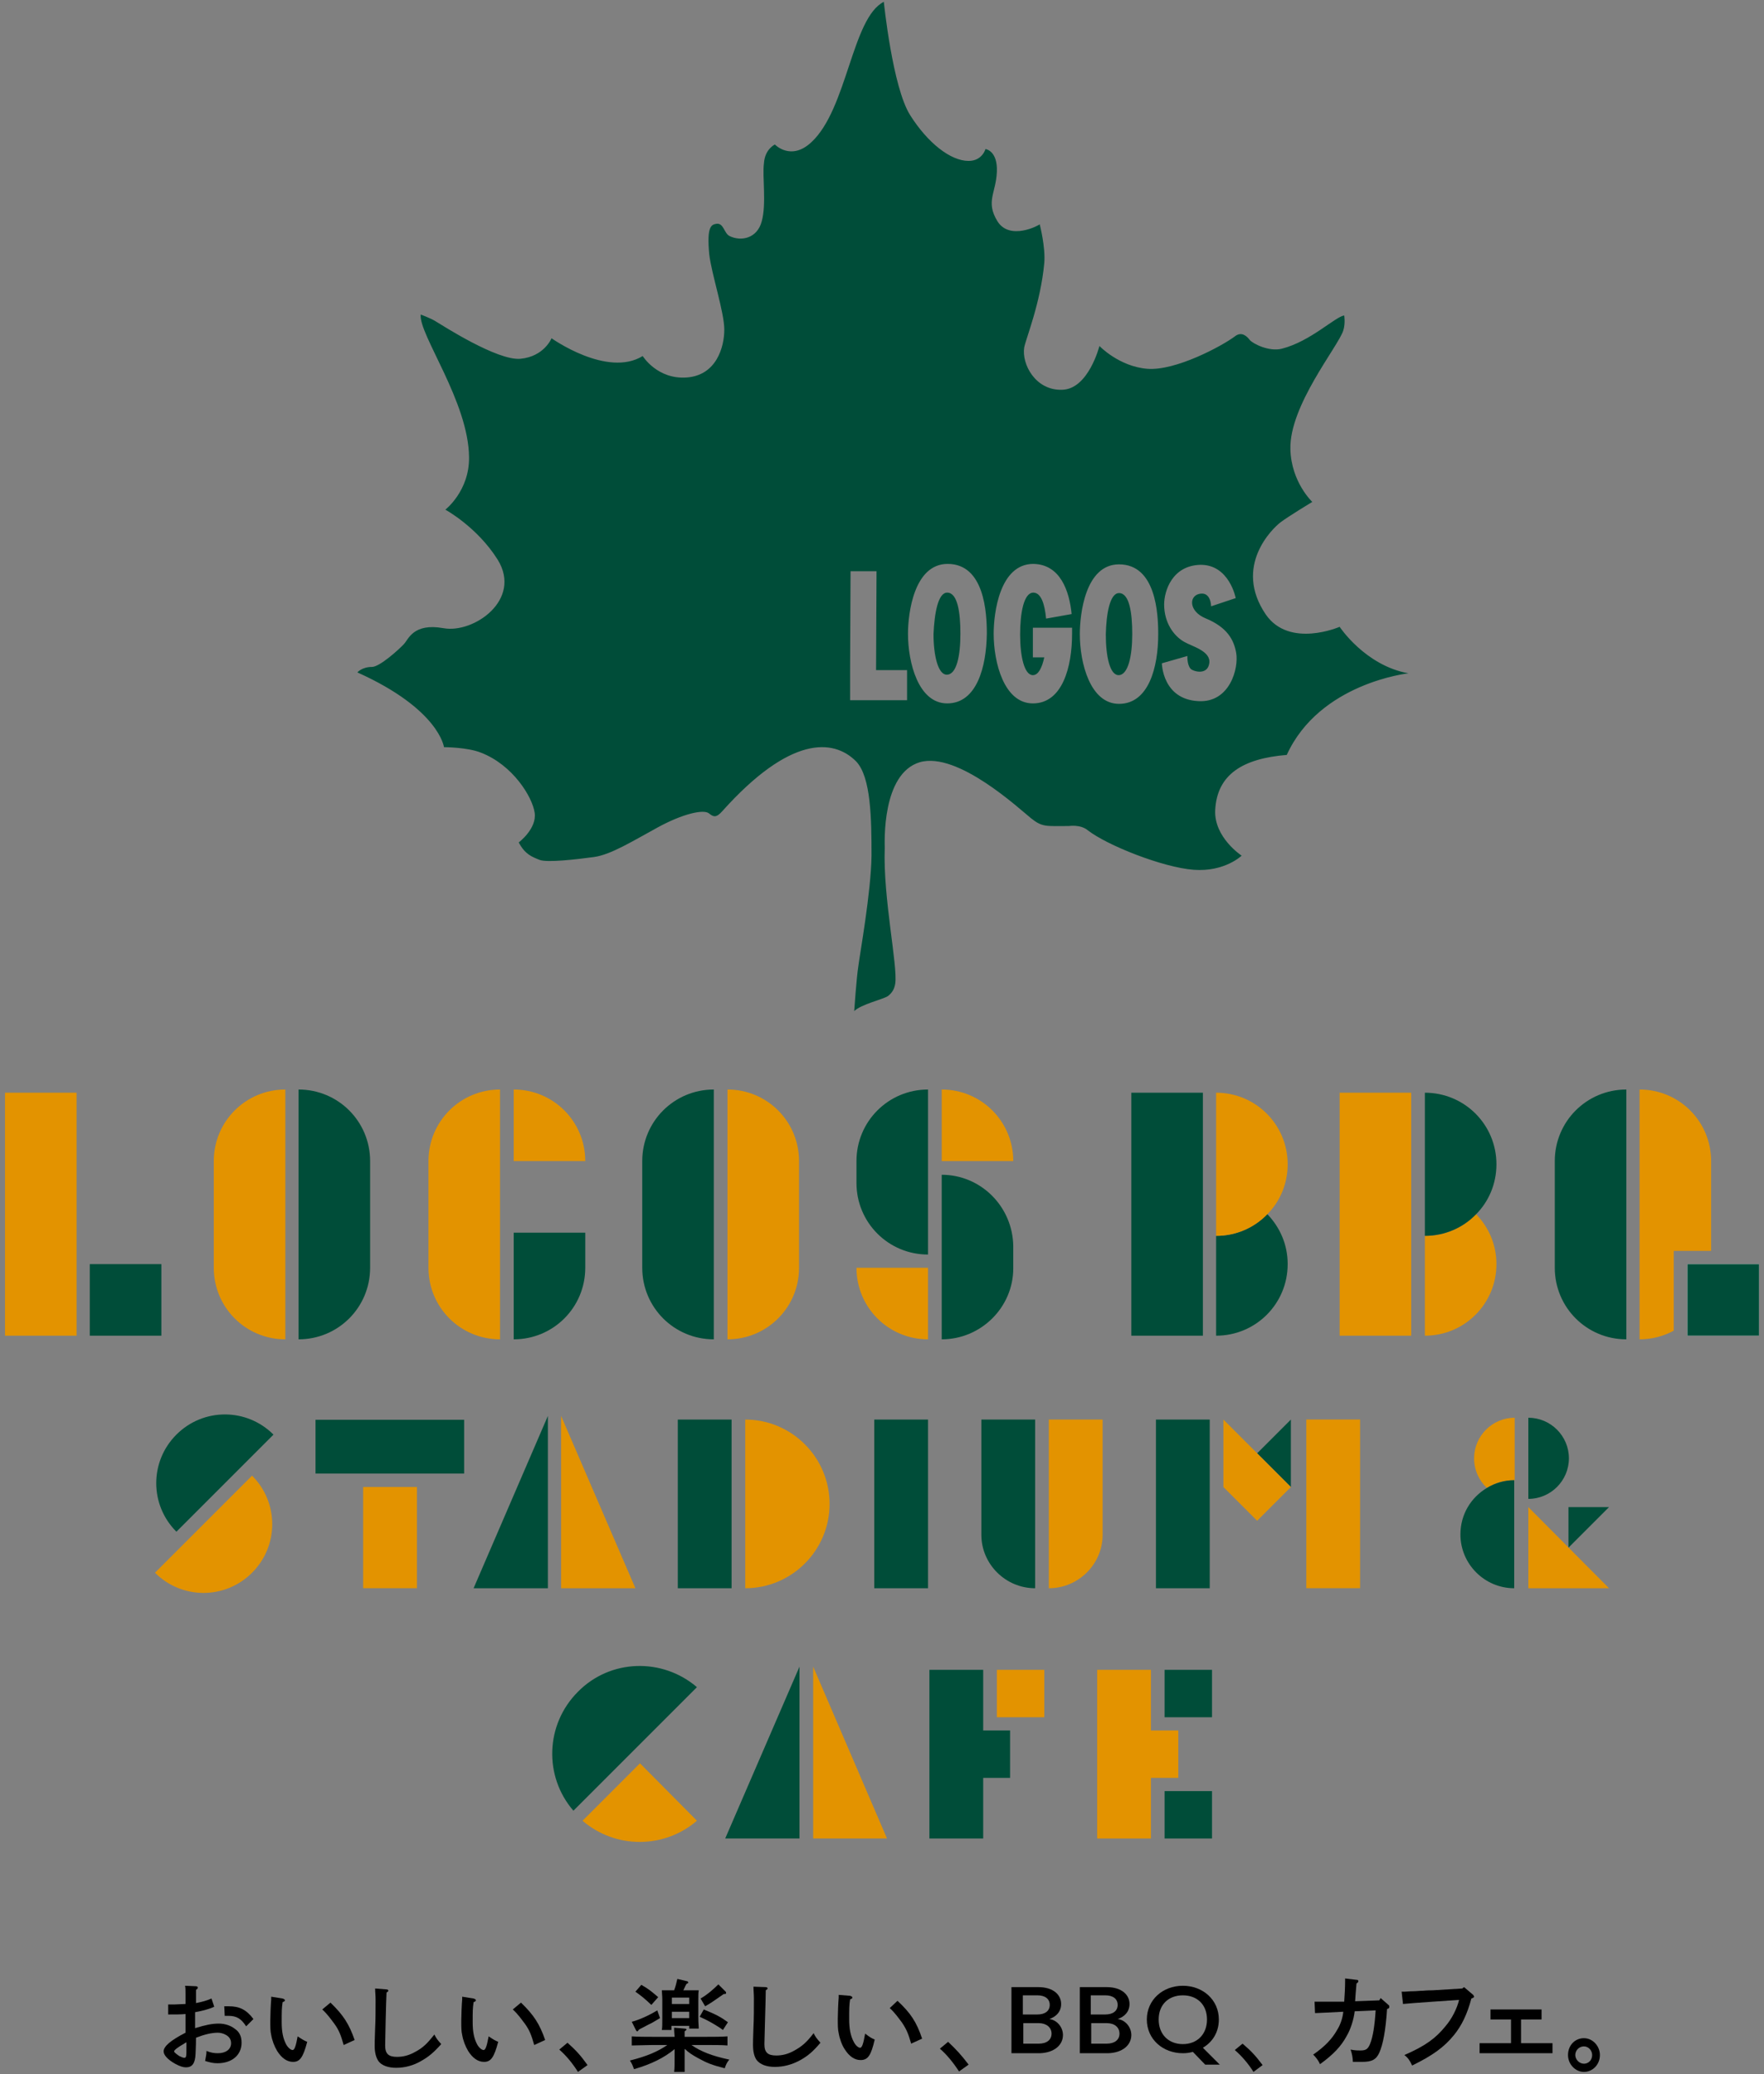 <?xml version="1.0" encoding="utf-8"?>
<!-- Generator: Adobe Illustrator 27.6.1, SVG Export Plug-In . SVG Version: 6.00 Build 0)  -->
<svg version="1.1" id="レイヤー_1" xmlns="http://www.w3.org/2000/svg" xmlns:xlink="http://www.w3.org/1999/xlink" x="0px"
	 y="0px" viewBox="0 0 387 455" style="enable-background:new 0 0 387 455;" xml:space="preserve">
<rect x="0" y="0" width="387" height="455" fill="#808080" stroke="none"/>
<style type="text/css">
	.st0{fill:#E39300;}
	.st1{fill:#004D39;}
	.st2{fill:#FFFFFF;}
</style>
<path d="M46.4,438.4c-1.1,0.5-2.4,0.8-3.4,1v-2.9c0.3-0.2,0.4-0.3,0.4-0.5c0-0.2-0.2-0.3-0.5-0.3l-2.3-0.1c0.1,0.4,0.1,1,0.1,2
	c0,1.6,0,1.6,0,2c-0.7,0-1.6,0.1-2.3,0.1c-0.4,0-0.7,0-1.5,0l0,2.2c1.6,0,2.9,0,3.8-0.1c0,1.7,0,2.5,0,2.5c0,0.6,0,0.6,0,1.6
	c-3.3,1.7-4.8,3-4.8,4.1c0,0.8,0.9,1.8,2.5,2.7c1.1,0.6,1.8,0.8,2.4,0.8c1.4,0,2-0.9,2.1-2.9c0-0.6,0.1-1.4,0.1-3.6
	c1.8-0.7,3.4-1.1,4.8-1.1c0.6,0,1.3,0.2,1.8,0.5c0.7,0.4,1.1,1,1.1,1.8c0,1.3-1.1,2.2-2.9,2.2c-0.8,0-1.5-0.1-2.5-0.5
	c0,0.8-0.1,1-0.3,2.2c1,0.3,1.7,0.5,2.7,0.5c3.2,0,5.3-1.8,5.3-4.5c0-1.3-0.4-2.3-1.4-3c-1-0.8-2.3-1.2-3.6-1.2
	c-1.5,0-2.9,0.3-5.2,1c0-0.7,0-1.9,0-3.5c1.6-0.3,2.9-0.6,4.2-1.2L46.4,438.4z M40.9,448.9c0,2.3,0,2.5-0.5,2.5
	c-0.2,0-0.5-0.1-1.1-0.4c-0.7-0.5-1.1-0.8-1.1-1c0-0.3,0.8-0.9,2.2-1.7c0.1-0.1,0.3-0.2,0.5-0.3V448.9z M55.6,442.9
	c-1.5-2-3-2.8-5.4-2.8c-0.8,0-0.8,0-1,0l0.1,2.1c0.4,0,0.6,0,0.8,0c1.8,0,2.8,0.6,3.9,2.3L55.6,442.9z"/>
<path d="M59.5,438c0,0.2,0,0.2,0,0.6c-0.1,1-0.2,3.5-0.2,4.6c0,1.5,0,2.4,0.2,3.2c0.2,1.2,0.7,2.5,1.3,3.5c1,1.6,2.2,2.4,3.5,2.4
	c1.5,0,2.2-1,3.1-4.4c-0.7-0.3-0.9-0.4-2.1-1.2c-0.4,2.2-0.7,3-1.1,3c-0.4,0-1-0.5-1.4-1.2c-0.7-1.3-1-2.8-1-4.9c0-2.4,0-3,0.2-4.4
	c0.4-0.2,0.5-0.2,0.5-0.4c0-0.2-0.2-0.3-0.5-0.4L59.5,438z M70.7,440.8c1.1,1,1.8,2,2.7,3.2c1,1.4,1.4,2.5,2,4.6l2.4-1.1
	c-1.2-3.5-2.5-5.5-5.3-8.2L70.7,440.8z"/>
<path d="M82.3,436.2c0,0.8,0.1,1.5,0.1,2.5c0,2.2,0,4.3-0.1,6.2c-0.1,2.8-0.1,3.3-0.1,3.9c0,1.5,0.3,2.5,0.8,3.3
	c0.7,1,2.2,1.5,3.9,1.5c1.9,0,3.8-0.5,5.5-1.5c1.6-0.9,2.7-1.8,4.4-3.7c-0.9-1-1.1-1.3-1.5-2.1c-1.6,2-2.5,2.9-4.2,3.8
	c-1.4,0.8-2.7,1.1-4,1.1c-1.9,0-2.6-0.7-2.6-2.5c0-1.1,0.2-9.9,0.3-11.6c0.3-0.2,0.4-0.3,0.4-0.4c0-0.2-0.2-0.3-0.4-0.3L82.3,436.2z
	"/>
<path d="M101.4,438c0,0.2,0,0.2,0,0.6c-0.1,1-0.2,3.5-0.2,4.6c0,1.5,0,2.4,0.2,3.2c0.2,1.2,0.7,2.5,1.3,3.5c1,1.6,2.2,2.4,3.5,2.4
	c1.5,0,2.2-1,3.1-4.4c-0.7-0.3-0.9-0.4-2.1-1.2c-0.4,2.2-0.7,3-1.1,3c-0.4,0-1-0.5-1.4-1.2c-0.7-1.3-1-2.8-1-4.9c0-2.4,0-3,0.2-4.4
	c0.4-0.2,0.5-0.2,0.5-0.4c0-0.2-0.2-0.3-0.5-0.4L101.4,438z M112.5,440.8c1.1,1,1.8,2,2.7,3.2c1,1.4,1.4,2.5,2,4.6l2.4-1.1
	c-1.2-3.5-2.5-5.5-5.3-8.2L112.5,440.8z"/>
<path d="M122.7,449.6c1.5,1.3,2.9,3,4.1,4.9l2.1-1.5c-1.5-2.1-2.5-3.2-4.4-4.9L122.7,449.6z"/>
<path d="M230.7,446.1c0,1.4-1.1,2.2-2.8,2.2h-3.4v-4.5h3.4C229.5,443.8,230.7,444.7,230.7,446.1z M230.3,439.8c0,1.3-1,2.1-2.7,2.1
	h-3.2v-4.2h3.2C229.3,437.7,230.3,438.5,230.3,439.8z M233.2,446.4c0-1.7-1.3-3.3-3-3.5c1.5-0.5,2.6-1.6,2.6-3.3c0-2-1.7-3.7-5-3.7
	h-5.9v14.5h6.2C231.3,450.3,233.2,448.6,233.2,446.4z"/>
<path d="M245.6,446.1c0,1.4-1.1,2.2-2.8,2.2h-3.4v-4.5h3.4C244.5,443.8,245.6,444.7,245.6,446.1z M245.2,439.8c0,1.3-1,2.1-2.7,2.1
	h-3.2v-4.2h3.2C244.2,437.7,245.2,438.5,245.2,439.8z M248.2,446.4c0-1.7-1.3-3.3-3-3.5c1.5-0.5,2.6-1.6,2.6-3.3c0-2-1.7-3.7-5-3.7
	h-5.9v14.5h6.2C246.3,450.3,248.2,448.6,248.2,446.4z"/>
<path d="M254.2,443c0-3.3,2.2-5.3,5.3-5.3c3.1,0,5.3,2,5.3,5.3c0,3.3-2.2,5.4-5.3,5.4C256.4,448.4,254.2,446.3,254.2,443z
	 M267.4,443c0-4.3-3.5-7.4-7.9-7.4c-4.4,0-7.9,3.1-7.9,7.4c0,4.4,3.6,7.4,7.9,7.4c0.8,0,1.5-0.1,2.2-0.3l2.7,2.8h3.2l-3.7-3.7
	C266.1,447.9,267.4,445.7,267.4,443z"/>
<path d="M270.9,449.7c1.5,1.3,2.9,2.9,4.1,4.8l2-1.5c-1.5-2-2.5-3.1-4.4-4.7L270.9,449.7z"/>
<path d="M297.3,439c0-0.2,0.2-2.9,0.3-3.9c0.3-0.2,0.4-0.3,0.4-0.5c0-0.2-0.1-0.3-0.4-0.3l-2.5-0.3v0.6c0,1.3-0.1,3.2-0.2,4.5
	c-1.2,0-2.6,0-5.8,0h-0.7l0.1,2.5c2.2-0.1,2.4-0.1,6.2-0.3c-0.1,1.2-0.6,2.8-1.3,3.9c-1.1,2-2.7,3.7-5.3,5.5
	c0.5,0.5,1.1,1.2,1.5,2.1c2.9-2.1,4.6-3.9,5.8-6.1c0.9-1.5,1.6-3.7,1.8-5.5l4.6-0.2c-0.2,3.3-0.6,5.8-1.2,7.3
	c-0.5,1.2-0.9,1.5-2.2,1.5c-0.5,0-1.1,0-2.1-0.2c0.3,0.8,0.5,1.9,0.5,2.7c0.6,0,0.7,0,1.2,0c0.6,0,0.6,0,0.8,0c2.2,0,3.1-0.5,3.8-2
	c0.8-1.8,1.4-4.8,1.7-9.6c0.4-0.1,0.5-0.2,0.5-0.5c0-0.1,0-0.3-0.2-0.4l-1.7-1.5l-0.3,0.5L297.3,439z"/>
<path d="M320.8,436.2l-6.5,0.4c-0.4,0-1.2,0-2.2,0.1c-0.7,0-1.4,0.1-2,0.1c-1,0-1.5,0.1-1.9,0.1l-0.7,0l0.3,2.7
	c1.1-0.1,3.4-0.3,6.5-0.5l5.8-0.4c-0.4,1.8-1.6,4.2-3,5.8c-2.1,2.6-4.4,4.3-9,6.3c0.8,0.6,1.2,1.2,1.7,2.3c4.5-2.2,7-4,9.2-6.7
	c1.7-2.1,2.9-4.6,3.8-8c0.4-0.1,0.6-0.3,0.6-0.4c0-0.1-0.1-0.2-0.2-0.4l-2-1.7L320.8,436.2z"/>
<path d="M331.5,448.2h-3.8c-1,0-2.1,0-3.1,0v2.2c1,0,2,0,3.1,0h9.8c0.9,0,2.1,0,3.1,0v-2.2c-1.3,0-2,0-3.1,0h-3.8V443h2.2
	c0.7,0,1.5,0,2.3,0v-2.2c-1.1,0-1.4,0-2.3,0h-6.6c-0.7,0-1.6,0-2.3,0v2.2c0.8,0,1.6,0,2.3,0h2.2V448.2z"/>
<path d="M347.5,447.1c-2,0-3.5,1.6-3.5,3.7c0,2,1.6,3.7,3.5,3.7c1.9,0,3.5-1.6,3.5-3.7C351,448.8,349.4,447.1,347.5,447.1z
	 M347.5,448.9c1,0,1.8,0.9,1.8,1.9c0,1.1-0.8,1.9-1.8,1.9c-1,0-1.9-0.9-1.9-1.9C345.6,449.7,346.5,448.9,347.5,448.9z"/>
<path d="M150.3,449.5c0.7,0.7,1.6,1.3,2.9,2c1.8,1,3,1.5,5.8,2.2c0.3-0.9,0.5-1.3,1-1.9c-3.8-0.8-6.3-1.8-8.3-3.2h3.4
	c1.4,0,3.3,0,4.5,0.1v-2c-1.2,0.1-3.1,0.1-4.5,0.1h-4.9c0-0.5,0-0.7,0-1.2c0.3-0.2,0.4-0.3,0.4-0.4c0-0.1-0.1-0.2-0.4-0.2l-2.3-0.2
	c0,0.4,0,1,0.1,2h-4.9c-1.3,0-3.4,0-4.5-0.1v2c1.2,0,3.3-0.1,4.5-0.1h3.3c-2.2,1.5-4.6,2.5-8.2,3.4c0.5,0.8,0.6,1.1,0.9,1.9
	c3.8-1.1,6.6-2.5,8.9-4.4v1.8c0,1.4,0,2.5-0.1,3.2h2.3c0-0.7,0-1.8,0-3.2V449.5z M147.4,444.4h3.8v0.6h2.1c0-0.5-0.1-1.3-0.1-2.3
	v-4.2c0-0.7,0-1.5,0.1-1.9c-0.5,0-1,0-1.6,0h-1.8c0.2-0.3,0.3-0.7,0.7-1.4c0.4-0.2,0.4-0.2,0.4-0.3c0-0.1-0.1-0.3-0.3-0.3l-2.1-0.5
	c-0.2,0.9-0.4,1.7-0.7,2.5h-1.1c-0.7,0-1.1,0-1.6,0c0,0.4,0.1,1.2,0.1,1.9v4.5c0,1.1,0,1.8-0.1,2.3h2.1V444.4z M151.2,442.7h-3.8
	v-1.4h3.8V442.7z M151.2,439.6h-3.8v-1.4h3.8V439.6z M139.4,436.9c1.4,1,1.9,1.4,3.5,2.9l1.5-1.7c-1.4-1.2-2.1-1.8-3.7-2.7
	L139.4,436.9z M144.2,441c-1.8,1.1-4,2.1-5.6,2.5l0.9,1.8c0.1,0.2,0.2,0.3,0.3,0.3s0.2-0.1,0.4-0.4c0.4-0.2,0.4-0.2,2.1-1.1
	c0.7-0.3,1.3-0.7,2.5-1.4L144.2,441z M154.7,440.1c1.1-0.6,1.8-1.1,4.1-2.7c0.2,0,0.3,0,0.3,0c0.1,0,0.2-0.1,0.2-0.2
	c0-0.1,0-0.2-0.1-0.3l-1.6-1.6c-1.1,1.1-2.5,2.3-3.9,3.1L154.7,440.1z M153.5,442.4c1.8,0.8,3,1.5,4.4,2.4c0.2,0.1,0.4,0.3,0.7,0.5
	l1.1-1.7c-1.5-1.1-2.6-1.7-5.3-2.8L153.5,442.4z"/>
<path d="M165.3,435.8c0,0.8,0.1,1.6,0.1,2.6c0,2.2,0,4.4-0.1,6.3c-0.1,2.8-0.1,3.3-0.1,3.9c0,1.5,0.3,2.6,0.8,3.3
	c0.8,1,2.2,1.5,4,1.5c1.9,0,3.8-0.5,5.6-1.5c1.6-0.9,2.7-1.8,4.4-3.8c-0.9-1-1.1-1.3-1.5-2.1c-1.6,2.1-2.6,2.9-4.2,3.8
	c-1.4,0.8-2.7,1.1-4,1.1c-1.9,0-2.6-0.7-2.6-2.5c0-1.1,0.3-10,0.3-11.8c0.3-0.2,0.4-0.3,0.4-0.4c0-0.2-0.2-0.3-0.4-0.3L165.3,435.8z
	"/>
<path d="M184,437.6c0,0.2,0,0.2,0,0.6c-0.1,1-0.2,3.6-0.2,4.6c0,1.5,0,2.4,0.2,3.2c0.2,1.2,0.7,2.6,1.3,3.5c1,1.6,2.2,2.4,3.5,2.4
	c1.6,0,2.3-1,3.1-4.5c-0.7-0.3-0.9-0.4-2.1-1.3c-0.4,2.3-0.7,3.1-1.1,3.1c-0.4,0-1-0.5-1.4-1.3c-0.7-1.3-1-2.9-1-4.9
	c0-2.4,0-3.1,0.2-4.4c0.4-0.2,0.5-0.2,0.5-0.4c0-0.2-0.2-0.3-0.5-0.4L184,437.6z M195.2,440.5c1.1,1,1.8,2,2.7,3.2
	c1,1.5,1.4,2.5,2,4.6l2.4-1.1c-1.2-3.6-2.5-5.6-5.4-8.3L195.2,440.5z"/>
<path d="M206.2,449.4c1.5,1.3,2.9,3,4.2,5l2.1-1.5c-1.6-2.1-2.6-3.2-4.5-5L206.2,449.4z"/>
<g>
	<g>
		<rect x="218.7" y="366.3" class="st0" width="10.4" height="10.4"/>
		<polygon class="st1" points="221.6,379.6 215.7,379.6 215.7,366.3 203.9,366.3 203.9,403.3 215.7,403.3 215.7,390 221.6,390 		"/>
		<polygon class="st1" points="175.4,365.6 175.4,403.3 159.1,403.3 		"/>
		<polygon class="st0" points="178.4,365.6 178.4,403.3 194.6,403.3 		"/>
		<path class="st1" d="M152.9,370.1c-7.6-6.5-19-6.2-26.1,1c-7.2,7.2-7.5,18.6-1,26.1L152.9,370.1z"/>
		<path class="st0" d="M140.4,386.8l-12.6,12.6c7.2,6.2,17.9,6.2,25.1,0L140.4,386.8z"/>
		<rect x="255.5" y="366.3" class="st1" width="10.4" height="10.4"/>
		<polygon class="st0" points="258.5,379.6 252.5,379.6 252.5,366.3 240.7,366.3 240.7,403.3 252.5,403.3 252.5,390 258.5,390 		"/>
		<rect x="255.5" y="392.9" class="st1" width="10.4" height="10.4"/>
	</g>
	<g>
		<g>
			<g>
				<polygon class="st0" points="353,348.4 335.3,348.4 335.3,330.6 				"/>
				<polygon class="st1" points="353,330.6 344.1,330.6 344.1,339.5 				"/>
				<path class="st1" d="M335.3,311c4.9,0,8.9,4,8.9,8.9c0,4.9-4,8.9-8.9,8.9V311z"/>
			</g>
			<g>
				<path class="st0" d="M323.4,319.9c0,2.6,1.1,4.9,2.8,6.5c1.8-1.1,3.8-1.7,6.1-1.7V311C327.4,311,323.4,315,323.4,319.9z"/>
				<path class="st1" d="M326.2,326.4c-3.5,2.1-5.8,5.8-5.8,10.2c0,6.5,5.3,11.8,11.8,11.8v-23.7C330.1,324.7,328,325.3,326.2,326.4
					z"/>
			</g>
		</g>
		<g>
			<path class="st1" d="M38.7,336c-5.9-5.9-5.9-15.4,0-21.3c5.9-5.9,15.4-5.9,21.3,0L38.7,336z"/>
			<path class="st0" d="M55.3,323.7c5.9,5.9,5.9,15.4,0,21.3c-5.9,5.9-15.4,5.9-21.3,0L55.3,323.7z"/>
		</g>
		<g>
			
				<rect x="79.6" y="326.2" transform="matrix(-1 4.638233e-11 -4.638233e-11 -1 171.068 674.592)" class="st0" width="11.8" height="22.2"/>
			
				<rect x="79.6" y="301" transform="matrix(-4.407846e-11 -1 1 -4.407846e-11 -231.776 402.844)" class="st1" width="11.8" height="32.6"/>
			<polygon class="st1" points="120.2,310.6 120.2,348.4 103.9,348.4 			"/>
			<polygon class="st0" points="123.1,310.6 123.1,348.4 139.4,348.4 			"/>
			<rect x="148.7" y="311.4" class="st1" width="11.8" height="37"/>
			<path class="st0" d="M163.5,311.4c10.2,0,18.5,8.3,18.5,18.5c0,10.2-8.3,18.5-18.5,18.5V311.4z"/>
			<rect x="191.8" y="311.4" class="st1" width="11.8" height="37"/>
			<path class="st0" d="M241.9,311.4h-11.8v37c6.5,0,11.8-5.3,11.8-11.7h0V311.4z"/>
			<path class="st1" d="M215.3,311.4h11.8v37c-6.5,0-11.8-5.3-11.8-11.7h0V311.4z"/>
			<g>
				<rect x="253.6" y="311.4" class="st1" width="11.8" height="37"/>
				<rect x="268.4" y="326.2" class="st1" width="0" height="0"/>
				<polygon class="st1" points="283.2,311.4 275.8,318.8 283.2,326.2 283.2,326.2 283.2,326.2 283.2,326.2 283.2,326.2 
					283.2,326.2 283.2,326.2 				"/>
				<polygon class="st0" points="283.2,326.2 283.2,326.2 283.2,326.2 283.2,326.2 275.8,318.8 268.4,311.4 268.4,326.2 
					268.4,326.2 268.4,326.2 268.4,326.2 275.8,333.6 283.2,326.2 283.2,326.2 				"/>
				
					<rect x="286.5" y="311.4" transform="matrix(-1 4.515354e-11 -4.515354e-11 -1 584.888 659.787)" class="st0" width="11.8" height="37"/>
			</g>
		</g>
	</g>
	<path class="st1" d="M170,31.7c0,0,3.5,3.7,8-0.5c7.9-7.3,8.9-27.3,15.9-30.8c0,0,1.9,18.8,5.8,24.9c3.8,6,8.8,10,12.8,10
		c3,0,3.7-2.6,3.7-2.6s2.7,0.3,2.5,5c-0.2,4.7-2.5,6.5,0.1,10.8c2.7,4.4,9.2,0.9,9.3,0.7c0,0,1.3,5,1,8.5c-0.8,8.7-4,16.5-4.4,18.5
		c-0.6,3.7,2.5,9.5,8.3,9.3c5.8-0.1,8.2-9.6,8.2-9.6s4.3,4.5,10.5,5c6.2,0.5,16.4-5,19.2-7.1c1.5-1.2,2.7,0,3.3,0.8
		c0.7,0.8,4.2,2.6,7,1.9c6.3-1.6,11.7-7,13.7-7.3c0,0,0.3,1.7-0.2,3.3c-1.1,3.5-11.9,16.5-11.6,26.1c0.2,7.2,4.8,11.5,4.8,11.5
		s-5.3,3.2-7,4.5c-1.7,1.3-10.4,9.6-3.2,20.2c5.2,7.5,16.2,2.7,16.2,2.7s5.6,8.5,15.1,10.2c0,0-19.5,2.1-26.7,17.9
		c-9.7,0.8-15.3,4.3-15.7,12.1c-0.3,6,5.8,10,5.8,10s-3.7,3.6-10.5,3.1c-6.8-0.5-19.1-5.4-23.3-8.7c-1.6-1.3-4.1-0.9-4.1-0.9
		c-5,0-5.8,0.3-8.3-1.7c-2.5-2-16.1-14.7-24.4-12.3c-8.4,2.5-7.7,17.7-7.7,18.8c-0.4,11,2.9,25.9,2.3,29.8c-0.2,1.2-0.7,2-1.6,2.7
		c-1,0.7-5.9,1.8-7.4,3.3c0,0,0.5-7.3,0.9-9.8c0.3-2.5,2.8-16.3,2.9-24.3c0-8-0.1-17.3-3.4-20.7c-5-5-14.5-5.6-29.3,10.9
		c-1.4,1.6-2,1.3-3,0.5c-1.2-0.9-5.7,0.1-11.2,3.1c-5.5,3-10.3,6-14,6.5c-3.7,0.5-10.4,1.3-12,0.6c-1.7-0.7-3.1-1.2-4.5-3.8
		c0,0,4-3,3.5-6.5c-0.5-3.5-4.8-10.5-11.8-13.2c-3-1.2-8.1-1.2-8.1-1.2s-1-8.3-19-16.4c0,0,1-1.2,3.2-1.2c1.7,0,6-3.9,7-5
		c1-1,2-4.7,8.7-3.5c6.6,1.2,17.3-6.2,11.9-15c-4.5-7.2-11.5-11-11.5-11s5.3-4.1,5.2-11.5c-0.1-12.2-11.1-27-10.6-31.3
		c0,0,2.2,0.8,3.3,1.5c1.2,0.7,13.5,8.7,18.6,8.2c5.2-0.5,6.8-4.5,6.8-4.5s12.2,8.7,20,3.9c0,0,3.2,5.2,9.7,4.7
		c6.5-0.5,8.2-6.7,8.2-10.5c0-3.8-2.8-12.2-3.3-16.5c-0.6-6.2,0.5-6.5,1.5-6.7c1.7-0.3,1.7,2.1,3,2.7c2.5,1.2,6,0.5,7-3.2
		c1.1-3.9,0.1-9.9,0.5-12.8C167.8,32.7,170,31.7,170,31.7z M192.2,147l0.1-21.7l-5.7,0l-0.1,21.7l0,6.6l5.7,0l6.8,0l0-6.6L192.2,147
		z M199.2,139c0,6.4,2.3,15.3,8.6,15.3c6.5,0,8.6-8,8.7-15.3c0-4.5-0.5-15.3-8.6-15.3C200.5,123.7,199.2,134.6,199.2,139z
		 M207.8,130c2.3,0,2.9,4.4,2.9,9c0,4.8-0.8,9-3,9c-1.9,0-2.9-4.2-2.9-8.9C205,134.5,205.8,130,207.8,130z M235.1,134.7
		c-0.5-5.1-2.5-10.9-8.4-11c-7.4,0-8.7,10.8-8.7,15.3c0,6.4,2.3,15.3,8.6,15.3c6.5,0,8.6-8,8.6-15.3c0-0.4,0-0.8,0-1.3l-8.6,0l0,6.5
		l2.5,0c-0.5,2.3-1.3,3.9-2.5,3.9c-1.9,0-2.8-4.2-2.8-8.9c0-4.7,0.8-9.2,2.9-9.2c1.7,0,2.5,2.5,2.8,5.7L235.1,134.7z M236.9,139.1
		c0,6.4,2.3,15.3,8.6,15.3c6.5,0,8.6-8,8.6-15.3c0-4.5-0.5-15.3-8.6-15.3C238.1,123.8,236.9,134.7,236.9,139.1z M245.5,130.1
		c2.3,0,2.9,4.4,2.9,9c0,4.8-0.9,9-3,9c-1.9,0-2.8-4.1-2.8-8.9C242.7,134.6,243.5,130.1,245.5,130.1z M271.1,131.2
		c0,0-1.4-7.4-7.8-7.3c-6.2,0.2-7.9,5.8-7.9,8.7c0,4,2.1,6.9,4.4,8.2c1.7,1,5.9,2,5.5,4.7c-0.4,2.7-3.5,1.8-4.1,1.2
		c-0.8-0.9-0.7-2.8-0.7-2.8l-5.6,1.6c0,0,0.1,7.9,8,8.3c6.9,0.4,8.9-7.2,8.3-10.6c-0.5-2.8-1.9-5.6-6.8-7.6
		c-3.5-1.5-3.6-4.7-1.4-5.3c2.7-0.7,2.7,2.7,2.7,2.7L271.1,131.2z"/>
	<g>
		<g>
			<g>
				<g>
					<path class="st0" d="M62.6,293.8c-8.7,0-15.7-7-15.7-15.7v-23.4c0-8.7,7-15.7,15.7-15.7V293.8z"/>
					<path class="st1" d="M65.5,293.8c8.7,0,15.7-7,15.7-15.7v-23.4c0-8.7-7-15.7-15.7-15.7V293.8z"/>
				</g>
				<g>
					<path class="st1" d="M156.6,293.8c-8.7,0-15.7-7-15.7-15.7v-23.4c0-8.7,7-15.7,15.7-15.7V293.8z"/>
					<path class="st0" d="M159.6,293.8c8.7,0,15.7-7,15.7-15.7v-23.4c0-8.7-7-15.7-15.7-15.7V293.8z"/>
				</g>
				<g>
					<rect x="1.1" y="239.7" class="st0" width="15.7" height="53.3"/>
					<rect x="19.7" y="277.3" class="st1" width="15.7" height="15.7"/>
				</g>
				<g>
					<g>
						<path class="st0" d="M109.7,293.8c-8.7,0-15.7-7-15.7-15.7v-23.4c0-8.7,7-15.7,15.7-15.7V293.8z"/>
					</g>
					<path class="st0" d="M112.7,239c8.7,0,15.7,7,15.7,15.7h-15.7V239z"/>
					<path class="st1" d="M112.7,270.4v7.7v15.7c8.7,0,15.7-7,15.7-15.7v-7.7H112.7z"/>
				</g>
				<g>
					<path class="st0" d="M203.6,293.8c-8.7,0-15.7-7-15.7-15.7h15.7V293.8z"/>
					<path class="st0" d="M206.6,239c8.7,0,15.7,7,15.7,15.7h-15.7V239z"/>
					<path class="st1" d="M206.6,257.7v15.7v4.7v0.1v15.6c8.6,0,15.7-7,15.7-15.6h0v-4.8C222.2,264.7,215.2,257.7,206.6,257.7z"/>
					<path class="st1" d="M187.9,254.7v4.8c0,8.7,7,15.7,15.7,15.7v-15.7v-4.8V239C194.9,239,187.9,246,187.9,254.7z"/>
				</g>
			</g>
		</g>
		<g>
			<rect x="248.2" y="239.7" class="st1" width="15.7" height="53.3"/>
			<g>
				<path class="st1" d="M356.8,293.8c-8.7,0-15.7-7-15.7-15.7v-23.4c0-8.7,7-15.7,15.7-15.7V293.8z"/>
				<g>
					<path class="st0" d="M375.4,274.4v-19.7c0-8.7-7-15.7-15.7-15.7v54.8c2.7,0,5.3-0.7,7.5-1.9v-17.5H375.4z"/>
					<path class="st2" d="M385.9,293h-15.7v-15.7h15.7V293z"/>
					<rect x="370.2" y="277.3" class="st1" width="15.7" height="15.7"/>
				</g>
			</g>
			<g>
				<path class="st1" d="M266.8,271.1V293c8.7,0,15.7-7,15.7-15.7c0-4.3-1.7-8.1-4.5-11C275.2,269.3,271.2,271.1,266.8,271.1z"/>
				<path class="st0" d="M278,266.4c2.8-2.8,4.5-6.7,4.5-11c0-8.7-7-15.7-15.7-15.7v21.9v9.5C271.2,271.1,275.2,269.3,278,266.4z"/>
			</g>
			<g>
				<rect x="293.9" y="239.7" class="st0" width="15.7" height="53.3"/>
				<g>
					<path class="st0" d="M312.6,271.1V293c8.7,0,15.7-7,15.7-15.7c0-4.3-1.7-8.1-4.5-11C321,269.3,317,271.1,312.6,271.1z"/>
					<path class="st1" d="M323.8,266.4c2.8-2.8,4.5-6.7,4.5-11c0-8.7-7-15.7-15.7-15.7v21.9v9.5C317,271.1,321,269.3,323.8,266.4z"
						/>
				</g>
			</g>
		</g>
	</g>
</g>
</svg>
